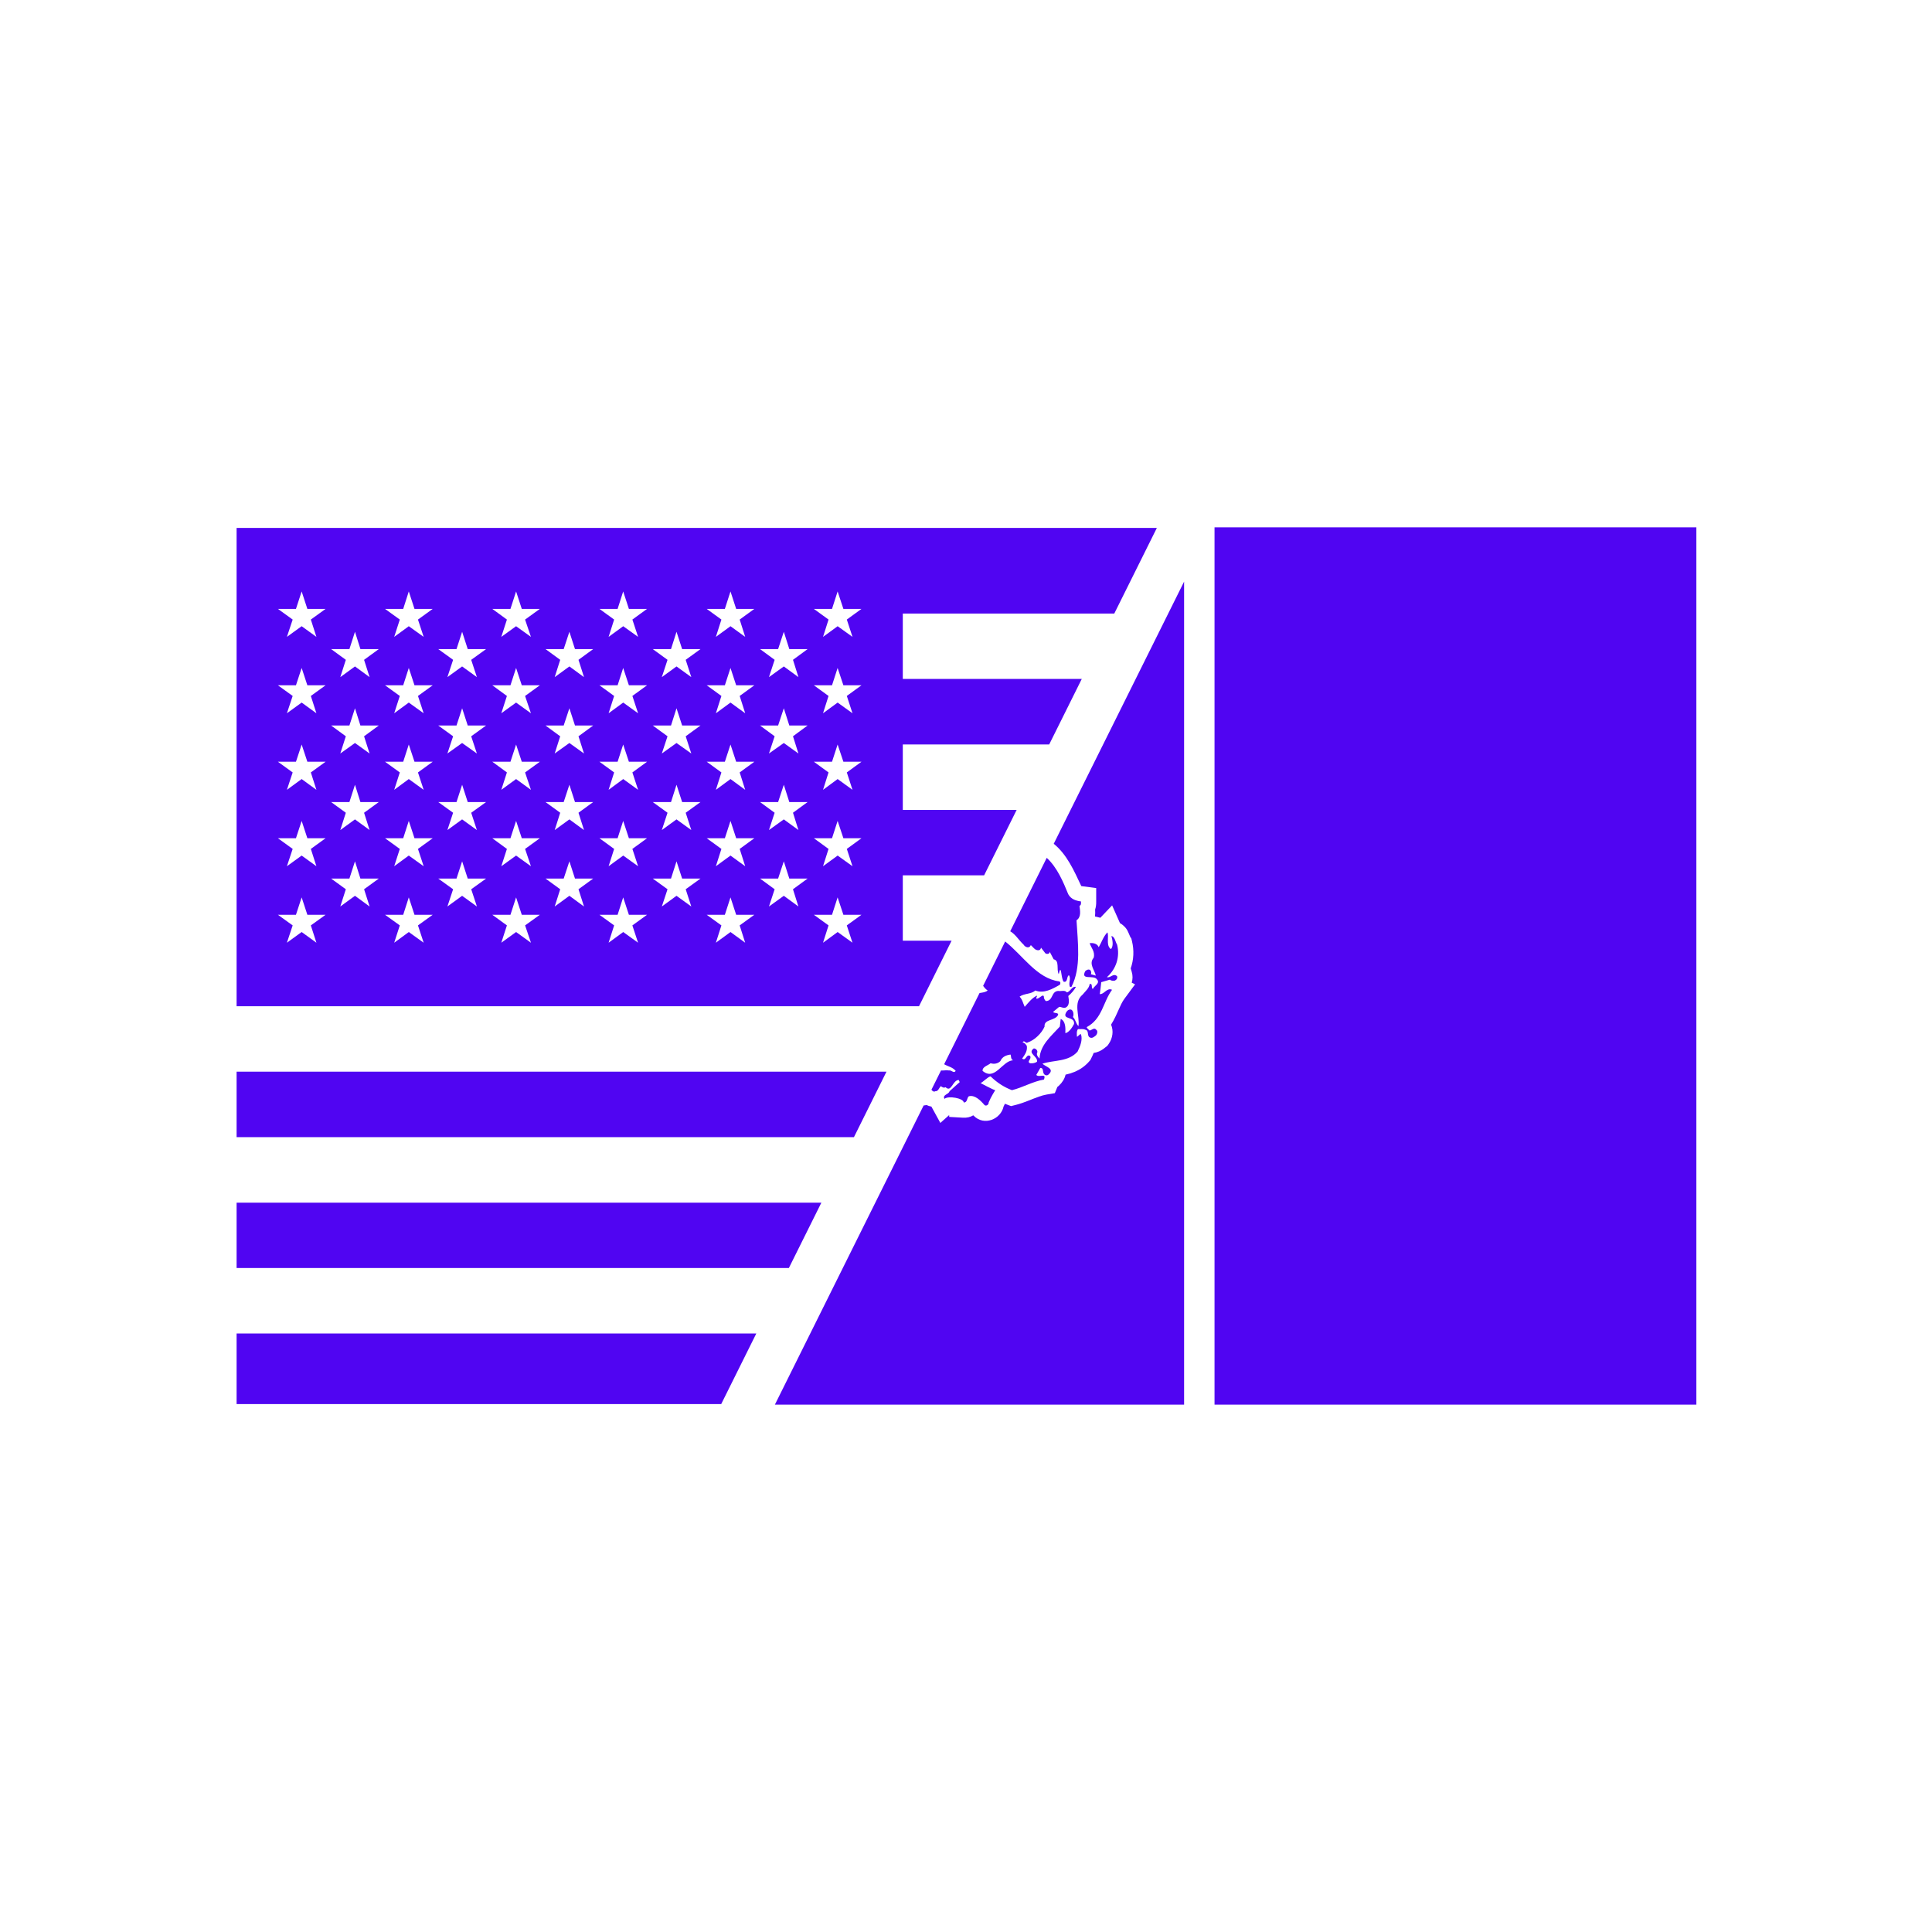 <?xml version="1.0" encoding="UTF-8"?>
<svg id="Capa_5" data-name="Capa 5" xmlns="http://www.w3.org/2000/svg" viewBox="0 0 800 800">
  <defs>
    <style>
      .cls-1 {
        fill: #5005f2;
      }
    </style>
  </defs>
  <polygon class="cls-1" points="97.97 552.17 97.97 581.39 298.64 581.39 313.17 552.17 97.97 552.17"/>
  <path class="cls-1" d="M373.83,389.53v-27.07h33.67l13.47-27.09h-47.14v-27.11h60.62l13.49-27.13h-74.11v-27.07h87.57l17.63-35.46H97.97v198.06h282.57l13.49-27.14h-20.21ZM131.02,390.36l-6.11-4.43-6.11,4.43,2.39-7.17-6.12-4.4h7.48l2.36-7.2,2.36,7.2h7.55l-6.11,4.4,2.31,7.17ZM128.71,351.52l2.31,7.17-6.11-4.42-6.11,4.42,2.39-7.17-6.12-4.43h7.48l2.36-7.17,2.36,7.17h7.55l-6.11,4.43ZM128.71,319.85l2.31,7.2-6.11-4.46-6.11,4.46,2.39-7.2-6.12-4.43h7.48l2.36-7.13,2.36,7.13h7.55l-6.11,4.43ZM128.71,288.18l2.31,7.17-6.11-4.43-6.11,4.43,2.39-7.17-6.12-4.42h7.48l2.36-7.17,2.36,7.17h7.55l-6.11,4.42ZM128.71,256.55l2.31,7.17-6.11-4.42-6.11,4.42,2.39-7.17-6.12-4.42h7.48l2.36-7.22,2.36,7.22h7.55l-6.11,4.42ZM153.04,375.36l-6.05-4.43-6.08,4.43,2.29-7.14-6.09-4.42h7.57l2.31-7.14,2.25,7.14h7.6l-6.08,4.42,2.29,7.14ZM150.75,336.54l2.29,7.17-6.05-4.42-6.08,4.42,2.29-7.17-6.09-4.42h7.57l2.31-7.17,2.25,7.17h7.6l-6.08,4.42ZM150.75,304.88l2.29,7.13-6.05-4.35-6.08,4.35,2.29-7.13-6.09-4.46h7.57l2.31-7.14,2.25,7.14h7.6l-6.08,4.46ZM150.75,273.22l2.29,7.16-6.05-4.42-6.08,4.42,2.29-7.16-6.09-4.44h7.57l2.31-7.17,2.25,7.17h7.6l-6.08,4.44ZM175.43,390.36l-6.16-4.43-6.04,4.43,2.32-7.17-6.12-4.4h7.53l2.31-7.2,2.36,7.2h7.55l-6.11,4.4,2.36,7.17ZM173.07,351.52l2.36,7.17-6.16-4.42-6.04,4.42,2.32-7.17-6.12-4.43h7.53l2.31-7.17,2.36,7.17h7.55l-6.11,4.43ZM173.07,319.85l2.36,7.2-6.16-4.46-6.04,4.46,2.32-7.2-6.12-4.43h7.53l2.31-7.13,2.36,7.13h7.55l-6.11,4.43ZM173.07,288.18l2.36,7.17-6.16-4.43-6.04,4.43,2.32-7.17-6.12-4.42h7.53l2.31-7.17,2.36,7.17h7.55l-6.11,4.42ZM173.07,256.55l2.36,7.17-6.16-4.42-6.04,4.42,2.32-7.17-6.12-4.42h7.53l2.31-7.22,2.36,7.22h7.55l-6.11,4.42ZM197.47,375.36l-6.12-4.43-6.09,4.43,2.36-7.14-6.15-4.42h7.56l2.33-7.14,2.32,7.14h7.59l-6.15,4.42,2.36,7.14ZM195.11,336.54l2.36,7.17-6.12-4.42-6.09,4.42,2.36-7.17-6.15-4.42h7.56l2.33-7.17,2.32,7.17h7.59l-6.15,4.42ZM195.11,304.88l2.36,7.13-6.12-4.35-6.09,4.35,2.36-7.13-6.15-4.46h7.56l2.33-7.14,2.32,7.14h7.59l-6.15,4.46ZM195.11,273.22l2.36,7.16-6.12-4.42-6.09,4.42,2.36-7.16-6.15-4.44h7.56l2.33-7.17,2.32,7.17h7.59l-6.15,4.44ZM219.85,390.36l-6.15-4.43-6.12,4.43,2.32-7.17-6.05-4.4h7.52l2.33-7.2,2.36,7.2h7.48l-6.11,4.4,2.43,7.17ZM217.42,351.52l2.43,7.17-6.15-4.42-6.12,4.42,2.32-7.17-6.05-4.43h7.52l2.33-7.17,2.36,7.17h7.48l-6.11,4.43ZM217.42,319.85l2.43,7.2-6.15-4.46-6.12,4.46,2.32-7.2-6.05-4.43h7.52l2.33-7.13,2.36,7.13h7.48l-6.11,4.43ZM217.42,288.18l2.43,7.17-6.15-4.43-6.12,4.43,2.32-7.17-6.05-4.42h7.52l2.33-7.17,2.36,7.17h7.48l-6.11,4.42ZM217.42,256.55l2.43,7.17-6.15-4.42-6.12,4.42,2.32-7.17-6.05-4.42h7.52l2.33-7.22,2.36,7.22h7.48l-6.11,4.42ZM241.82,375.36l-6.05-4.43-6.08,4.43,2.28-7.14-6.08-4.42h7.52l2.36-7.14,2.32,7.14h7.53l-6.08,4.42,2.28,7.14ZM239.54,336.54l2.28,7.17-6.05-4.42-6.08,4.42,2.28-7.17-6.08-4.42h7.52l2.36-7.17,2.32,7.17h7.53l-6.08,4.42ZM239.54,304.88l2.28,7.13-6.05-4.35-6.08,4.35,2.28-7.13-6.08-4.46h7.52l2.36-7.14,2.32,7.14h7.53l-6.08,4.46ZM239.54,273.22l2.28,7.16-6.05-4.42-6.08,4.42,2.28-7.16-6.08-4.44h7.52l2.36-7.17,2.32,7.17h7.53l-6.08,4.44ZM264.22,390.36l-6.16-4.43-6.05,4.43,2.29-7.17-6.08-4.4h7.52l2.31-7.2,2.36,7.2h7.52l-6.08,4.4,2.36,7.17ZM261.86,351.52l2.36,7.17-6.16-4.42-6.05,4.42,2.29-7.17-6.08-4.43h7.52l2.31-7.17,2.36,7.17h7.52l-6.08,4.43ZM261.86,319.85l2.36,7.2-6.16-4.46-6.05,4.46,2.29-7.2-6.08-4.43h7.52l2.31-7.13,2.36,7.13h7.52l-6.08,4.43ZM261.86,288.18l2.36,7.17-6.16-4.43-6.05,4.43,2.29-7.17-6.08-4.42h7.52l2.31-7.17,2.36,7.17h7.52l-6.08,4.42ZM261.86,256.55l2.36,7.17-6.16-4.42-6.05,4.42,2.29-7.17-6.08-4.42h7.52l2.31-7.22,2.36,7.22h7.52l-6.08,4.42ZM286.25,375.36l-6.12-4.43-6.08,4.43,2.36-7.14-6.11-4.42h7.55l2.28-7.14,2.33,7.14h7.59l-6.12,4.42,2.32,7.14ZM283.93,336.54l2.32,7.17-6.12-4.42-6.08,4.42,2.36-7.17-6.11-4.42h7.55l2.28-7.17,2.33,7.17h7.59l-6.12,4.42ZM283.93,304.88l2.32,7.13-6.12-4.35-6.08,4.35,2.36-7.13-6.11-4.46h7.55l2.28-7.14,2.33,7.14h7.59l-6.12,4.46ZM283.93,273.22l2.32,7.16-6.12-4.42-6.08,4.42,2.36-7.16-6.11-4.44h7.55l2.28-7.17,2.33,7.17h7.59l-6.12,4.44ZM308.57,390.36l-6.09-4.43-6.05,4.43,2.29-7.17-6.09-4.4h7.52l2.33-7.2,2.35,7.2h7.53l-6.08,4.4,2.28,7.17ZM306.29,351.52l2.28,7.17-6.09-4.42-6.05,4.42,2.29-7.17-6.09-4.43h7.52l2.33-7.17,2.35,7.17h7.53l-6.08,4.43ZM306.29,319.85l2.28,7.2-6.09-4.46-6.05,4.46,2.29-7.2-6.09-4.43h7.52l2.33-7.13,2.35,7.13h7.53l-6.08,4.43ZM306.29,288.18l2.28,7.17-6.09-4.43-6.05,4.43,2.29-7.17-6.09-4.42h7.52l2.33-7.17,2.35,7.17h7.53l-6.08,4.42ZM306.29,256.55l2.28,7.17-6.09-4.42-6.05,4.42,2.29-7.17-6.09-4.42h7.52l2.33-7.22,2.35,7.22h7.53l-6.08,4.42ZM330.61,375.36l-6.05-4.43-6.15,4.43,2.35-7.14-6.04-4.42h7.48l2.36-7.14,2.28,7.14h7.56l-6.05,4.42,2.25,7.14ZM328.36,336.54l2.25,7.17-6.05-4.42-6.15,4.42,2.35-7.17-6.04-4.42h7.48l2.36-7.17,2.28,7.17h7.56l-6.05,4.42ZM328.36,304.88l2.25,7.13-6.05-4.35-6.15,4.35,2.35-7.13-6.04-4.46h7.48l2.36-7.14,2.28,7.14h7.56l-6.05,4.46ZM328.36,273.22l2.25,7.16-6.05-4.42-6.15,4.42,2.35-7.16-6.04-4.44h7.48l2.36-7.17,2.28,7.17h7.56l-6.05,4.44ZM353,390.36l-6.15-4.43-6.05,4.43,2.28-7.17-6.08-4.4h7.52l2.32-7.2,2.39,7.2h7.49l-6.08,4.4,2.35,7.17ZM350.65,351.52l2.35,7.17-6.15-4.42-6.05,4.42,2.28-7.17-6.08-4.43h7.52l2.32-7.17,2.39,7.17h7.49l-6.08,4.43ZM350.65,319.85l2.35,7.2-6.15-4.46-6.05,4.46,2.28-7.2-6.08-4.43h7.52l2.32-7.13,2.39,7.13h7.49l-6.08,4.43ZM350.65,288.18l2.35,7.17-6.15-4.43-6.05,4.43,2.28-7.17-6.08-4.42h7.52l2.32-7.17,2.39,7.17h7.49l-6.08,4.42ZM350.65,256.55l2.35,7.17-6.15-4.42-6.05,4.42,2.28-7.17-6.08-4.42h7.52l2.32-7.22,2.39,7.22h7.49l-6.08,4.42Z"/>
  <polygon class="cls-1" points="97.97 443.76 97.97 470.87 353.6 470.87 367.07 443.76 97.97 443.76"/>
  <polygon class="cls-1" points="97.97 498 97.97 525.06 326.65 525.06 340.11 498 97.97 498"/>
  <path class="cls-1" d="M490.31,240.83l-53.98,108.56c5.43,4.41,8.33,10.97,11.4,17.51.25.05.53.09.7.11l5.48.72v5.52c.03,1.21-.1,2.34-.44,3.37.06.99.05,1.95-.06,2.88l2.22.52,4.87-5.12,3.26,7.35c.42.24.82.51,1.19.82,1.92,1.6,2.15,2.85,3.05,4.85l.47.73.25,1.02c.95,3.87.73,7.77-.52,11.33l.43,1.44c.46,1.52.42,3.06-.01,4.46l1.39.7-4.45,6.02c-.48.64-.87,1.35-1.23,2.06-.2.4-.39.81-.58,1.23-1.24,2.73-2.29,5.19-3.68,7.38,1.1,2.54.69,5.63-1.02,8.03l-.53.74-.72.56c-.2.16-.4.32-.6.48-1.33,1.03-2.81,1.69-4.34,1.9-.3.76-.65,1.5-1.01,2.23l-.36.73-.54.61c-1.68,1.92-3.73,3.34-6.09,4.31-1.2.49-2.41.84-3.63,1.11-.38,1.68-1.35,3.22-2.68,4.49-.23.22-.47.42-.72.61l-1.05,2.56-3.44.59c-1.05.18-2.09.49-3.1.84-3.27,1.14-6.26,2.6-9.66,3.45l-1.92.48-1.85-.7c-.23-.09-.46-.18-.69-.27-.2.38-.39.76-.56,1.13-1.14,5.3-8.07,8.21-12.39,3.82-.05-.05-.1-.1-.16-.16-1.15.71-2.57,1.08-4.29.98l-5.66-.32-.04-.75-3.64,3.24-3.72-6.78c-.08-.01-.15-.03-.23-.04-.61-.12-1.19-.32-1.74-.58-.41.09-.82.14-1.24.18l-61.59,123.88h169.45V240.83Z"/>
  <rect class="cls-1" x="502.91" y="218.36" width="199.52" height="363.27"/>
  <path class="cls-1" d="M423.86,391.17c.61,1.05,2.36,1.76,2.98.18.7.61,1.31,1.49,2.11,1.93.87.35,1.93.35,2.1-.88l1.84,2.37c.53.35,1.84.35,1.75-.7l1.66,3.16c2.54.53,1.05,4.22,2.1,6.15,1.14-5.09.88,2.28,2.11,3.16,1.75.26,1.05-2.19,2.1-2.72,1.05,1.49-.35,3.16.44,4.83h.61c4.12-8.08,2.63-18.09,2.1-27.58,2.02-1.32,1.49-3.95,1.23-5.97.79-.35.61-1.14.61-1.84-2.02-.26-4.12-.88-5.26-2.99-2.12-5.2-4.61-11.1-8.91-15.06l-15.12,30.41c2.18,1.25,3.56,3.7,5.55,5.55Z"/>
  <path class="cls-1" d="M408.97,410.14c-.89.75-2.13.85-3.36,1.05l-14.66,29.49c1.53.9,3.51,1.19,4.79,2.75-.79,1.23-1.75-.44-2.81-.18-1.18-.21-2.29.12-3.27,0l-3.97,7.98c.39.57.98,1.01,1.63.62,1.23.09,1.49-1.41,2.28-2.11.53.44,1.23.88,1.93.44,2.45,2.37,2.89-2.9,5.43-2.99l.44.88-4.21,3.78c-.35,1.4-3.07,1.4-2.1,3.16,1.58-1.4,7.89-.26,7.97,1.49,1.58.09,1.23-1.84,2.1-2.55,2.45-.7,4.82,1.67,6.48,3.6.79.7,1.84-.26,1.75-1.05.96-2.37,2.72-5.09,2.72-5.09-.62,0-6.08-2.93-6.08-2.93.97-.35,3.1-2.69,4.15-2.77,2.72,2.63,5.61,4.48,8.85,5.71,4.56-1.14,8.59-3.6,13.23-4.39,1.23-2.99-2.1-.61-3.15-1.93l1.67-2.9c1.31,0,.96,1.32,1.31,2.11.26.88,1.4,1.32,2.1.61,2.72-2.46-1.31-3.16-2.54-4.48,4.91-1.58,10.78-.7,14.55-5.01,1.05-2.11,2.19-4.83,1.4-7.2-.7-.09-1.05.97-1.67,1.05,0-.79-.26-2.28.44-3.16.97.09,2.11-.18,2.98.26,1.75.35.61,2.37,1.84,3.16,1.05.61,1.93-.26,2.71-.88.44-.62.79-1.76,0-2.28-.79-1.05-1.84.18-2.71.35-.44-.44-1.05-.88-1.23-1.41,6.48-3.43,6.75-10.36,10.51-15.46-2.1-1.05-3.33,2.02-5.08,1.76.26-1.67.44-3.25.61-4.92l3.59-1.05c.53.53,1.23.44,1.93.44.7-.26,1.32-.97,1.05-1.84-1.58-1.49-2.8.88-4.2.35,3.86-3.42,5.43-8.43,4.2-13.44-.79-1.23-.87-3.25-2.36-3.6.44,1.67.97,4.04-.17,5.45l-.44-.35c-1.58-1.67-.35-5.01-1.05-6.59-1.75,1.84-2.36,4.04-3.59,6.15-.61-1.58-2.45-1.85-3.76-1.67.61,1.93,2.36,3.51,1.66,6.06-2.19,2.46.53,5.27.88,7.38l-2.1-.61c.44-.44.17-1.23-.17-1.67-.7-.53-1.58-.09-2.11.44-2.01,3.95,3.5,1.41,4.82,3.34,1.58,1.67-1.14,2.72-1.66,4.04-.88-.53.17-2.28-1.31-2.11-.18,1.76-1.75,2.98-2.89,4.39-4.12,3.43-1.14,8.7-1.75,13.09-1.05-.97-1.14-2.64-2.28-3.78.44-1.05.17-2.46-.61-2.99-.7-.35-1.58.09-2.1.88-2.11,3.51,3.59,1.58,3.15,5.01-.79,1.49-2.1,3.51-3.59,3.78.09-2.2.09-5.01-1.93-5.88l-.35,3.16c-3.68,4.04-8.15,7.64-8.41,13.26-.7-.79-1.49-1.58-.88-2.72,0-.79-.7-1.49-1.49-1.49-2.89,2.02,1.84,3.25,1.31,5.53-.79.53-1.75.7-2.81.62-1.67-.7.7-1.67,0-2.99-1.67-1.14-1.66,2.28-3.33,1.05,1.05-1.58,2.28-3.07,1.93-5.27-.35-.53-.97-1.41-1.75-1.4.7-1.32,1.23.61,2.1,0,2.89-.97,5.78-3.78,7.01-6.59-.35-3.16,4.3-2.28,5.61-4.83.18-1.05-1.49-.53-2.1-1.23l2.54-2.11c.87,0,1.58.61,2.54.35,1.93-.79,1.49-3.16,1.23-4.83,1.31-1.14,2.54-2.55,3.15-3.78-1.67-.35-2.28,2.02-3.77,2.28-.79-1.14-2.37-.35-3.59-.61-2.98.26-1.92,3.95-4.99,4.22-.53-.26-.61-.79-.88-1.23.09-2.72-2.1.7-3.15.18-.17-.53.35-.7.26-1.23-2.11.97-3.59,2.98-5.08,4.65-.7-1.49-.97-3.07-2.11-4.22,1.93-1.41,4.82-.97,6.48-2.55,3.5,1.41,7.1-.61,10.17-2.37.26-.35.44-1.14-.26-1.4-9.23-1.19-15.03-10.73-22.37-16.53l-9.13,18.37c.52.75,1.1,1.43,1.88,1.93ZM414.23,439.39c.79-1.85,2.36-2.46,4.2-2.72.35.79,0,1.84,1.05,2.37-4.56.26-7.45,8.7-12.62,4.39-.09-1.76,2.19-2.2,3.33-3.16,1.4.44,2.98.18,4.03-.88Z"/>
</svg>